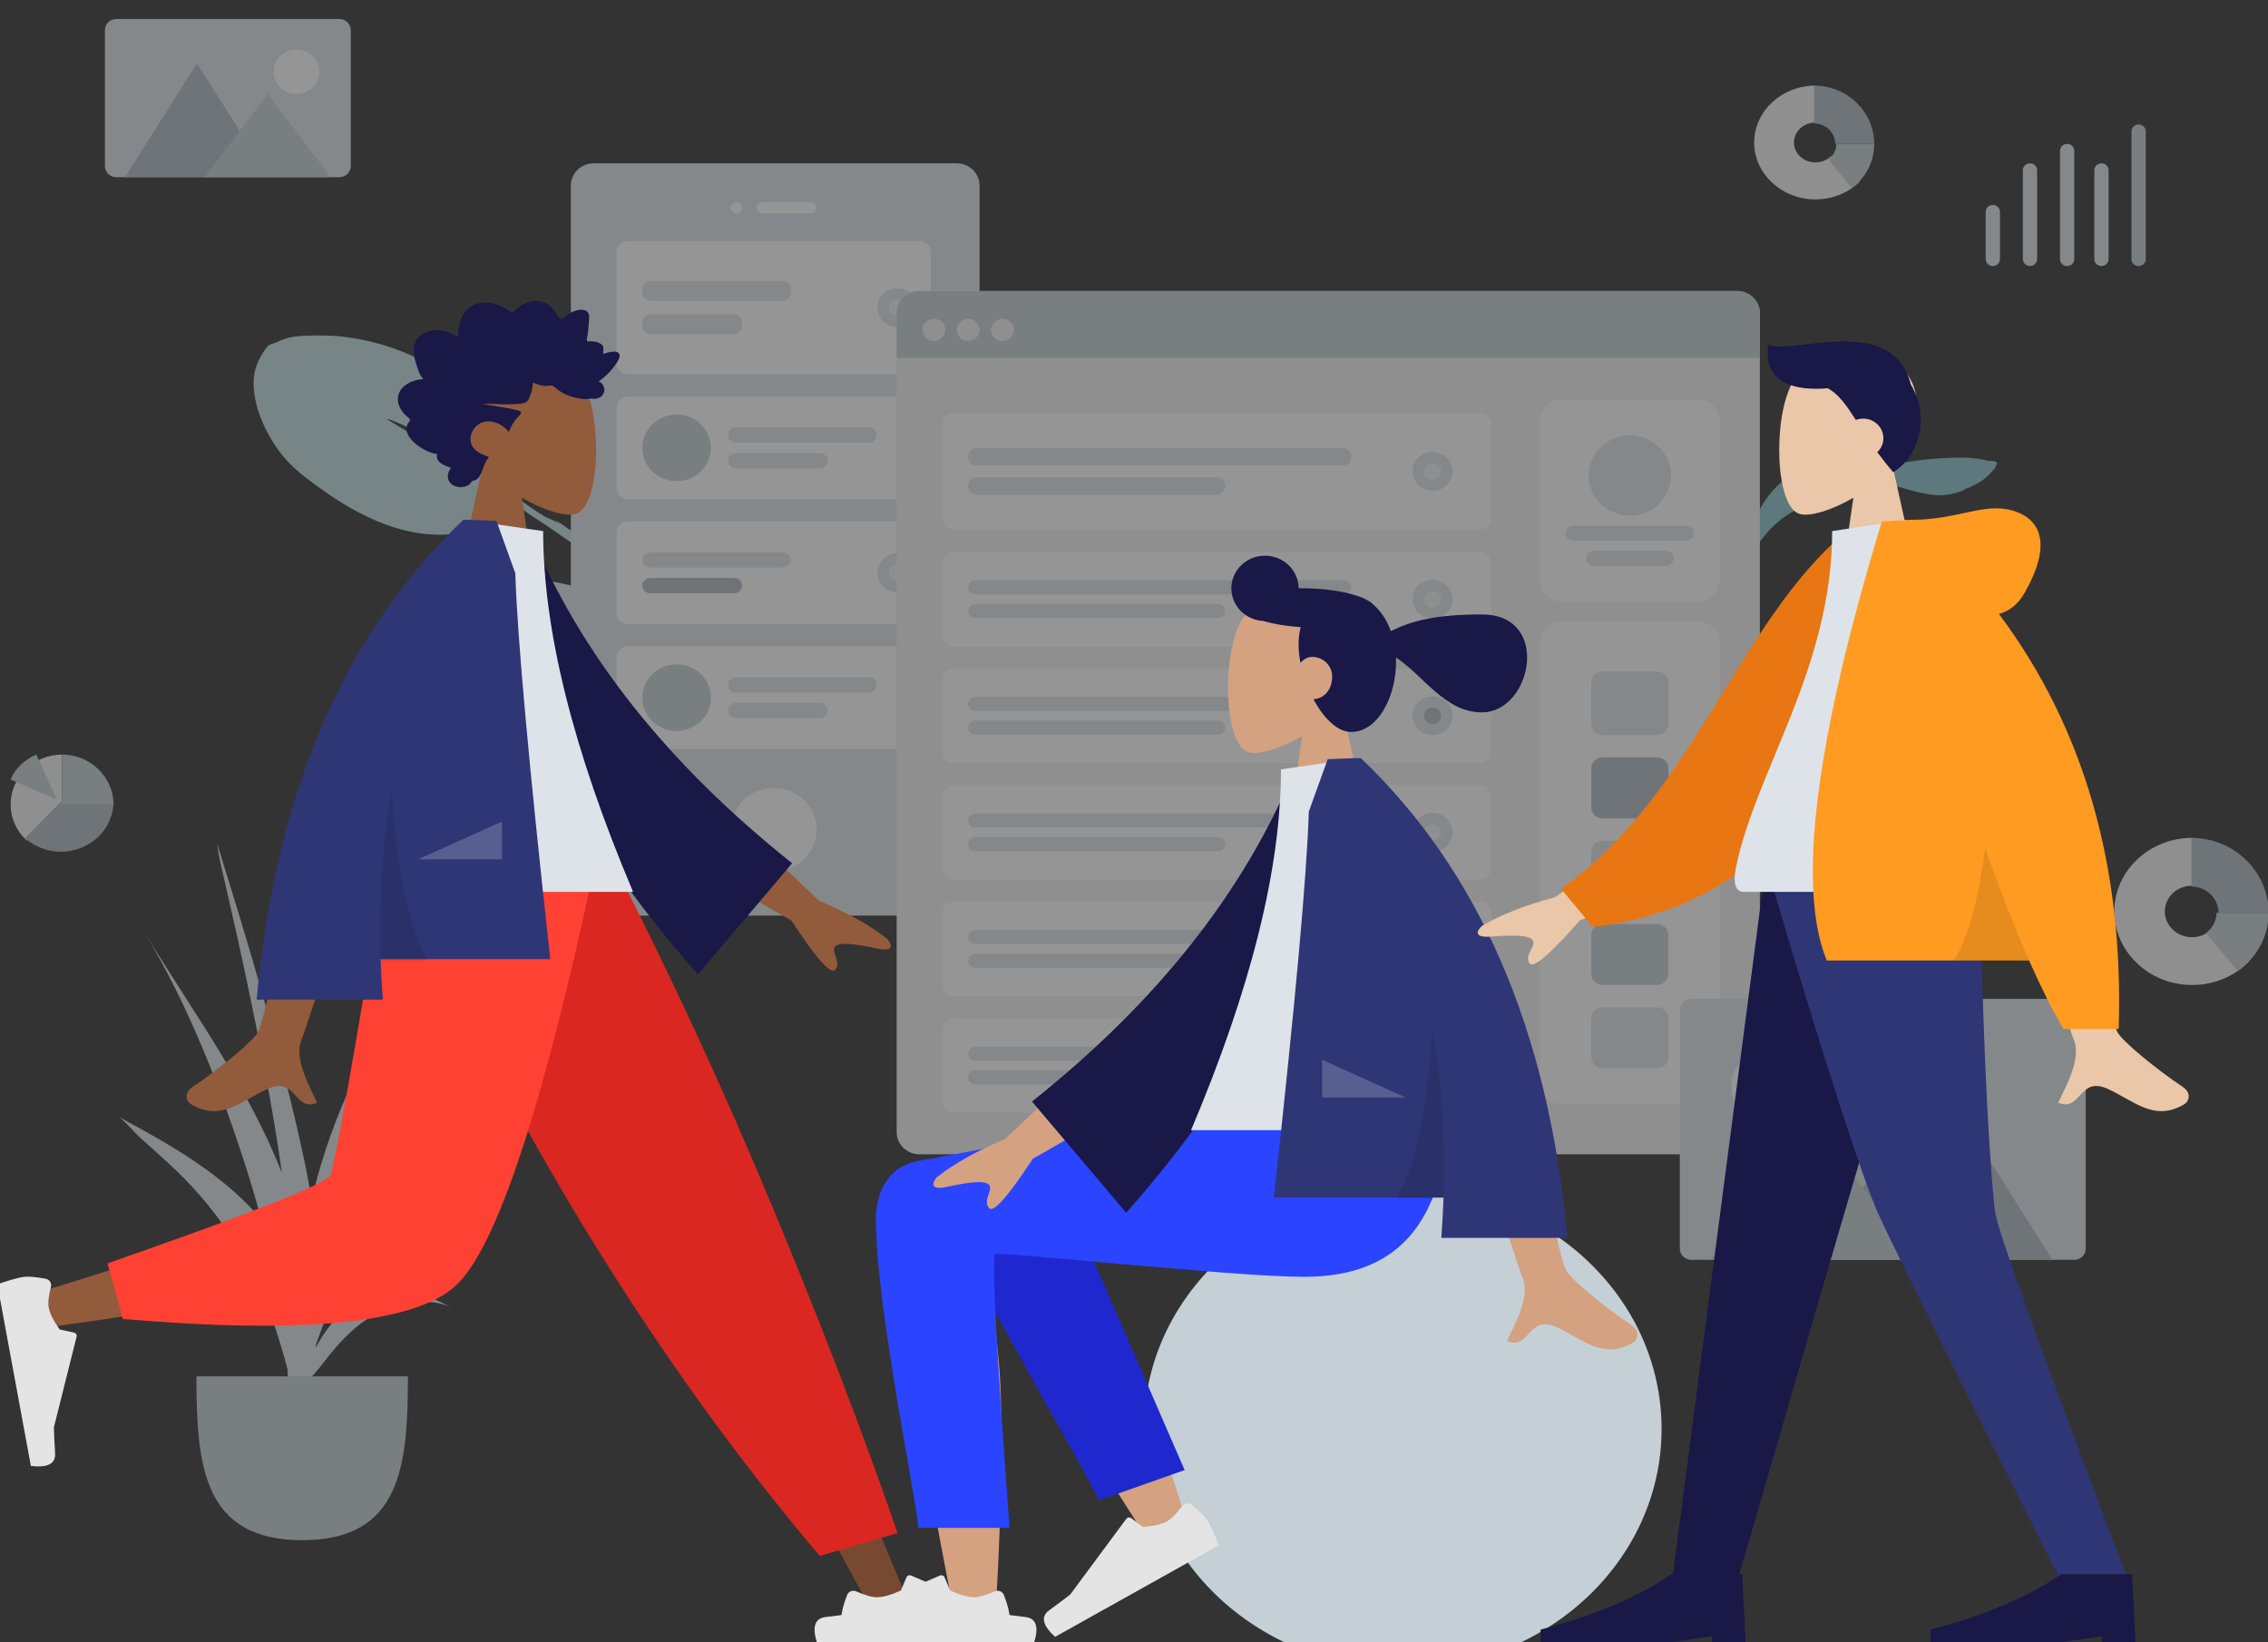 <svg width="232" height="168" viewBox="0 0 232 168" fill="none" xmlns="http://www.w3.org/2000/svg">
<rect x="0" y="0" width="232" height="168" fill="#333333" stroke="none"/>
<g clip-path="url(#clip0_4415_5756)">
<g opacity="0.48">
<path fill-rule="evenodd" clip-rule="evenodd" d="M203.291 47.151C203.15 47.051 202.815 47.016 202.659 46.986C202.011 46.862 201.343 46.808 200.683 46.808C198.646 46.811 196.575 47.005 194.572 47.341C193.3 47.554 191.762 48.272 190.497 47.882C188.293 47.203 186.065 47.236 183.974 48.206C182.062 49.093 180.61 50.777 179.763 52.597C179.635 52.871 179.117 53.883 178.97 54.564C178.907 54.704 178.847 54.844 178.793 54.986C178.639 55.391 178.5 55.802 178.372 56.214C178.317 56.39 178.179 56.779 178.343 56.854C178.081 57.323 177.848 57.807 177.655 58.307C177.092 59.76 176.477 61.354 176.279 62.894C176.206 63.464 176.203 64.038 176.271 64.609C176.305 64.891 176.291 65.459 176.488 65.674C176.907 66.13 177.121 65.492 177.074 65.188C176.714 62.872 177.41 60.698 178.234 58.521C178.767 57.114 179.643 55.826 180.625 54.66C181.419 53.716 182.271 52.973 183.359 52.347C184.691 51.582 186.114 50.963 187.524 50.342C188.452 49.934 189.38 49.537 190.334 49.185C190.546 49.107 190.879 48.906 191.114 48.905C191.611 48.903 192.316 49.26 192.796 49.392C194.375 49.828 195.975 50.386 197.607 50.609C198.654 50.752 199.634 50.591 200.614 50.252C200.714 50.218 200.881 50.129 201.087 50.002C201.814 49.73 202.501 49.389 203.1 48.896C203.445 48.612 203.758 48.245 204.044 47.909C204.129 47.808 204.167 47.693 204.168 47.584C204.233 47.551 204.276 47.513 204.285 47.468C204.357 47.137 203.707 47.131 203.291 47.151Z" fill="#89C5CC"/>
<path fill-rule="evenodd" clip-rule="evenodd" d="M200.538 56.347C199.631 56.156 198.63 56.171 197.707 56.187C192.754 56.252 187.89 58.508 184.725 62.114C182.03 65.184 181.289 69 180.757 72.858C180.704 73.241 180.681 73.622 180.652 74.006C180.645 74.088 180.636 74.162 180.626 74.231C180.416 74.411 180.306 74.621 180.43 74.852C179.969 75.823 179.579 76.819 179.244 77.846C178.259 80.87 177.257 83.951 177.874 87.13C178.018 85.38 178.322 83.591 178.684 81.87C178.705 81.772 178.728 81.674 178.751 81.576C178.754 81.566 178.756 81.555 178.758 81.545C178.887 81.018 179.054 80.507 179.257 80.004C179.259 79.998 179.261 79.993 179.263 79.987C179.29 79.921 179.319 79.855 179.347 79.789C179.405 79.653 179.465 79.517 179.528 79.381C179.549 79.335 179.57 79.289 179.59 79.242C179.885 78.545 180.01 77.759 180.275 77.037C180.338 76.873 180.405 76.71 180.474 76.547C180.478 76.538 180.482 76.528 180.486 76.519C180.674 76.081 180.881 75.649 181.1 75.222C181.219 75.135 181.283 74.922 181.386 74.728C181.407 74.689 181.573 74.434 181.622 74.287C181.752 74.047 181.88 73.807 182.01 73.567C182.006 73.568 182.002 73.57 181.998 73.571C182.128 73.341 182.259 73.111 182.388 72.883C182.417 72.833 182.445 72.783 182.474 72.732C182.521 72.652 182.567 72.572 182.613 72.492C183.047 71.745 183.507 71.013 183.985 70.29C184.155 70.032 184.563 69.662 184.641 69.372C184.644 69.361 184.644 69.351 184.646 69.341C185.683 67.94 186.876 66.647 188.307 65.623C188.134 65.803 187.767 66.414 187.669 66.535C187.372 66.905 187.049 67.25 186.725 67.599C186.144 68.224 185.577 68.868 185.074 69.55C184.152 70.797 183.358 72.109 182.607 73.447C182.599 73.455 182.592 73.463 182.585 73.471C182.207 73.918 181.97 74.595 181.698 75.108C182.773 74.628 183.963 74.316 185.067 73.89C186.167 73.466 187.238 72.993 188.272 72.438C189.646 71.701 191.071 70.868 192.37 69.926C193.857 69.037 195.108 67.815 196.211 66.532C197.517 65.014 198.713 63.483 199.453 61.64C199.817 60.735 200.103 59.79 200.273 58.835C200.28 58.793 200.289 58.748 200.3 58.701C200.473 58.371 200.628 58.034 200.758 57.689C200.965 57.142 201.453 56.539 200.538 56.347Z" fill="#69A1AC"/>
<path fill-rule="evenodd" clip-rule="evenodd" d="M208.762 86.773C208.234 85.61 207.115 84.71 206.017 84.044C201.727 81.441 196.698 80.543 191.728 80.739C189.006 80.846 186.261 81.421 183.674 82.183C182.181 82.624 180.731 83.201 179.432 84.032C178.555 84.594 177.774 85.259 177.058 86C176.185 86.902 175.341 87.852 174.592 88.853C174.297 89.248 172.643 91.286 173.323 91.751C173.285 91.802 173.251 91.853 173.225 91.902C170.199 93.302 167.499 95.457 164.959 97.511C162.748 99.3 160.609 101.157 158.67 103.218C156.117 105.932 153.734 108.812 151.552 111.812C151.083 112.456 150.626 113.109 150.172 113.764C149.786 114.323 149.399 114.882 149.012 115.441C148.579 116.067 147.99 116.734 147.685 117.433C147.42 118.042 147.966 118.257 148.342 117.719C148.797 117.069 149.221 116.4 149.68 115.752C150.288 114.892 150.898 114.033 151.511 113.176C155.77 107.226 160.821 101.881 166.693 97.382C169.069 95.561 171.491 93.943 174.164 92.546C176.514 91.319 179.052 90.29 181.538 89.406C183.955 88.548 186.4 87.76 188.954 87.34C191.027 87 193.138 86.888 195.245 86.871C197.921 86.849 200.575 86.854 203.233 87.204C204.615 87.385 205.986 87.629 207.363 87.835C207.611 87.873 207.872 87.921 208.121 87.94C208.95 88.006 209.049 87.406 208.762 86.773Z" fill="#C1DEE2"/>
<path fill-rule="evenodd" clip-rule="evenodd" d="M44.712 63.191C44.312 63.495 43.92 63.806 43.538 64.13C43.246 64.377 42.73 64.672 42.625 65.046C42.516 65.435 42.86 65.799 43.131 66.034C44.567 67.276 46.183 68.116 48.173 68.255C51.236 68.471 53.901 67.735 56.559 66.287C58.426 65.27 59.662 63.766 59.932 61.735C62.156 62.604 64.306 63.802 66.133 65.272C67.035 65.998 67.811 66.801 68.53 67.692C68.99 68.263 69.435 68.843 69.847 69.445C70.027 69.707 70.21 70.171 70.506 70.321C70.854 70.498 71.274 70.221 71.257 69.857C71.243 69.554 70.895 69.203 70.733 68.956C70.463 68.544 70.189 68.136 69.9 67.736C69.433 67.089 68.95 66.451 68.424 65.845C67.241 64.484 65.736 63.36 64.176 62.401C61.183 60.562 57.898 59.403 54.256 59.305C52.016 59.245 50.133 59.965 48.218 61.039C47.025 61.709 45.794 62.366 44.712 63.191Z" fill="#DDE3E9"/>
<path fill-rule="evenodd" clip-rule="evenodd" d="M68.783 63.279C66.455 60.946 64.119 58.643 61.518 56.589C59.986 55.378 58.37 54.278 56.788 53.13C56.971 53.285 57.15 53.446 57.325 53.609C56.831 53.283 56.184 53.099 55.661 52.797C55.077 52.46 54.519 52.075 53.971 51.687C52.903 50.929 51.85 50.157 50.751 49.438C49.527 48.638 48.259 47.899 47.014 47.129C45.958 46.475 44.888 45.76 43.758 45.226C43.142 44.934 42.525 44.589 41.906 44.285C41.699 44.184 39.599 42.893 39.604 42.889C39.72 42.804 40.777 43.288 40.94 43.352C41.418 43.542 41.874 43.769 42.334 43.996C42.082 43.512 41.882 43.004 41.774 42.469C41.74 42.304 41.471 41.102 41.609 41.001C41.678 40.951 42.348 43.101 42.382 43.308C42.41 43.476 42.406 43.718 42.462 43.877C42.553 44.133 42.549 44.056 42.75 44.201C43.118 44.466 43.607 44.632 44.005 44.853C44.22 44.97 44.886 45.433 45.286 45.565C46.499 46.138 47.728 47.02 48.881 47.752C48.578 47.199 48.348 46.621 48.18 46.014C48.14 45.871 47.71 44.58 47.814 44.503C47.932 44.417 48.752 46.388 48.801 46.575C48.891 46.922 48.91 47.307 49.023 47.645C49.147 48.015 49.534 48.146 49.883 48.362C51.167 49.156 52.407 49.999 53.627 50.882C54.957 48.579 53.423 45.799 52.13 43.867C51.198 42.475 49.944 41.281 48.619 40.239C46.851 38.848 44.829 37.737 42.809 36.721C40.455 35.536 37.91 34.803 35.266 34.464C33.882 34.286 32.467 34.291 31.07 34.348C30.387 34.376 29.732 34.464 29.078 34.681C28.783 34.778 28.498 34.901 28.22 35.039C28.009 35.144 27.499 35.255 27.378 35.411C26.379 36.676 25.868 37.936 25.946 39.525C26.02 41.03 26.508 42.535 27.171 43.877C27.909 45.371 28.858 46.727 30.099 47.865C31.046 48.734 32.105 49.49 33.157 50.236C36.898 52.889 41.64 55.196 46.486 54.603C48.054 54.411 49.545 53.878 50.94 53.152C51.268 52.981 51.594 52.809 51.905 52.607C52.114 52.471 52.672 51.858 52.883 51.836C53.171 51.805 53.792 52.375 54.062 52.549C56.117 53.869 58.118 55.261 60.078 56.709C62.162 58.249 64.144 59.894 66.068 61.617C66.886 62.349 67.7 63.084 68.494 63.841C68.679 64.017 69.131 64.666 69.467 64.695C69.679 64.714 69.822 64.538 69.792 64.347C69.739 64.015 69.021 63.518 68.783 63.279Z" fill="#C1DEE2"/>
<path fill-rule="evenodd" clip-rule="evenodd" d="M47.908 71.228C47.521 71.228 47.134 71.235 46.748 71.255C46.453 71.27 46.002 71.21 45.752 71.389C45.493 71.574 45.511 71.954 45.552 72.222C45.766 73.639 46.288 74.896 47.381 75.9C49.065 77.447 50.994 78.232 53.277 78.582C54.881 78.828 56.362 78.487 57.543 77.379C58.405 78.934 59.06 80.655 59.388 82.391C59.55 83.249 59.599 84.095 59.571 84.968C59.553 85.527 59.521 86.084 59.459 86.641C59.432 86.882 59.306 87.248 59.403 87.477C59.517 87.745 59.903 87.771 60.076 87.542C60.22 87.352 60.194 86.978 60.223 86.753C60.272 86.378 60.318 86.004 60.35 85.628C60.403 85.019 60.442 84.409 60.439 83.798C60.433 82.426 60.118 81.048 59.689 79.745C58.864 77.245 57.526 75.024 55.446 73.281C54.166 72.209 52.702 71.775 51.041 71.542C50.007 71.397 48.956 71.228 47.908 71.228Z" fill="#89C5CC"/>
<path fill-rule="evenodd" clip-rule="evenodd" d="M53.882 81.166C49.701 81.166 46.885 84.438 45.554 87.84C45.052 89.122 44.934 90.529 44.741 91.876C44.679 92.308 44.702 92.966 44.521 93.351C44.456 93.49 44.306 93.54 44.377 93.73C44.421 93.846 44.506 93.916 44.634 93.939C44.897 93.986 45.269 93.708 45.495 93.598C47.365 92.687 48.593 91.279 49.596 89.556C50.217 88.488 50.847 87.379 51.217 86.206C51.442 85.49 51.573 84.736 51.65 83.993C51.681 83.7 51.71 83.4 51.708 83.106C51.706 82.814 51.567 82.659 51.466 82.405C52.861 81.892 54.436 81.752 55.849 82.284C57.156 82.775 58.241 83.725 58.849 84.919C59.007 85.229 59.129 85.556 59.218 85.89C59.276 86.109 59.279 86.392 59.386 86.59C59.647 87.069 60.196 86.749 60.144 86.303C59.996 85.058 59.264 83.809 58.327 82.944C57.146 81.853 55.544 81.166 53.882 81.166Z" fill="#89C5CC"/>
<path d="M97.864 16.707H60.732C59.44 16.707 58.393 17.724 58.393 18.979V91.389C58.393 92.644 59.44 93.661 60.732 93.661H97.864C99.156 93.661 100.203 92.644 100.203 91.389V18.979C100.203 17.724 99.156 16.707 97.864 16.707Z" fill="#DDE3E9"/>
<path d="M79.152 89.117C81.574 89.117 83.537 87.21 83.537 84.858C83.537 82.505 81.574 80.598 79.152 80.598C76.73 80.598 74.766 82.505 74.766 84.858C74.766 87.21 76.73 89.117 79.152 89.117Z" fill="white"/>
<path d="M75.351 21.819C75.674 21.819 75.936 21.564 75.936 21.25C75.936 20.937 75.674 20.683 75.351 20.683C75.028 20.683 74.766 20.937 74.766 21.25C74.766 21.564 75.028 21.819 75.351 21.819Z" fill="white"/>
<path d="M82.953 20.683H77.982C77.659 20.683 77.397 20.937 77.397 21.25C77.397 21.564 77.659 21.819 77.982 21.819H82.953C83.276 21.819 83.537 21.564 83.537 21.25C83.537 20.937 83.276 20.683 82.953 20.683Z" fill="white"/>
<path d="M94.063 24.658H64.24C63.594 24.658 63.071 25.166 63.071 25.794V37.152C63.071 37.779 63.594 38.288 64.24 38.288H94.063C94.709 38.288 95.233 37.779 95.233 37.152V25.794C95.233 25.166 94.709 24.658 94.063 24.658Z" fill="white"/>
<path d="M80.029 28.747H66.579C66.095 28.747 65.702 29.128 65.702 29.599V29.939C65.702 30.41 66.095 30.791 66.579 30.791H80.029C80.513 30.791 80.906 30.41 80.906 29.939V29.599C80.906 29.128 80.513 28.747 80.029 28.747Z" fill="#DDE3E9"/>
<path d="M75.03 32.154H66.579C66.095 32.154 65.702 32.536 65.702 33.006V33.347C65.702 33.817 66.095 34.199 66.579 34.199H75.03C75.515 34.199 75.907 33.817 75.907 33.347V33.006C75.907 32.536 75.515 32.154 75.03 32.154Z" fill="#DDE3E9"/>
<path d="M91.796 33.46C92.926 33.46 93.842 32.57 93.842 31.473C93.842 30.375 92.926 29.485 91.796 29.485C90.665 29.485 89.749 30.375 89.749 31.473C89.749 32.57 90.665 33.46 91.796 33.46Z" fill="#DDE3E9"/>
<path d="M91.796 32.324C92.28 32.324 92.673 31.943 92.673 31.473C92.673 31.002 92.28 30.621 91.796 30.621C91.311 30.621 90.918 31.002 90.918 31.473C90.918 31.943 91.311 32.324 91.796 32.324Z" fill="#F2F2F2"/>
<path d="M94.063 40.56H64.24C63.594 40.56 63.071 41.068 63.071 41.695V49.93C63.071 50.558 63.594 51.066 64.24 51.066H94.063C94.709 51.066 95.233 50.558 95.233 49.93V41.695C95.233 41.068 94.709 40.56 94.063 40.56Z" fill="white"/>
<path d="M88.866 43.711H75.285C74.837 43.711 74.474 44.064 74.474 44.499C74.474 44.935 74.837 45.287 75.285 45.287H88.866C89.314 45.287 89.677 44.935 89.677 44.499C89.677 44.064 89.314 43.711 88.866 43.711Z" fill="#DDE3E9"/>
<path d="M83.868 46.338H75.285C74.837 46.338 74.474 46.691 74.474 47.126C74.474 47.562 74.837 47.914 75.285 47.914H83.868C84.316 47.914 84.679 47.562 84.679 47.126C84.679 46.691 84.316 46.338 83.868 46.338Z" fill="#DDE3E9"/>
<path d="M69.211 49.22C71.148 49.22 72.719 47.695 72.719 45.813C72.719 43.931 71.148 42.405 69.211 42.405C67.273 42.405 65.702 43.931 65.702 45.813C65.702 47.695 67.273 49.22 69.211 49.22Z" fill="#C5CFD6"/>
<path d="M94.063 53.338H64.24C63.594 53.338 63.071 53.846 63.071 54.474V62.709C63.071 63.336 63.594 63.844 64.24 63.844H94.063C94.709 63.844 95.233 63.336 95.233 62.709V54.474C95.233 53.846 94.709 53.338 94.063 53.338Z" fill="white"/>
<path d="M80.095 56.49H66.513C66.065 56.49 65.702 56.843 65.702 57.278C65.702 57.713 66.065 58.066 66.513 58.066H80.095C80.543 58.066 80.906 57.713 80.906 57.278C80.906 56.843 80.543 56.49 80.095 56.49Z" fill="#DDE3E9"/>
<path d="M75.096 59.117H66.513C66.065 59.117 65.702 59.469 65.702 59.905C65.702 60.34 66.065 60.693 66.513 60.693H75.096C75.544 60.693 75.907 60.34 75.907 59.905C75.907 59.469 75.544 59.117 75.096 59.117Z" fill="#AFB9C5"/>
<path d="M91.796 60.579C92.926 60.579 93.842 59.689 93.842 58.591C93.842 57.493 92.926 56.603 91.796 56.603C90.665 56.603 89.749 57.493 89.749 58.591C89.749 59.689 90.665 60.579 91.796 60.579Z" fill="#DDE3E9"/>
<path d="M91.796 59.443C92.28 59.443 92.673 59.062 92.673 58.591C92.673 58.121 92.28 57.739 91.796 57.739C91.311 57.739 90.918 58.121 90.918 58.591C90.918 59.062 91.311 59.443 91.796 59.443Z" fill="#F2F2F2"/>
<path d="M94.063 66.116H64.24C63.594 66.116 63.071 66.624 63.071 67.252V75.486C63.071 76.114 63.594 76.622 64.24 76.622H94.063C94.709 76.622 95.233 76.114 95.233 75.486V67.252C95.233 66.624 94.709 66.116 94.063 66.116Z" fill="white"/>
<path d="M88.866 69.268H75.285C74.837 69.268 74.474 69.62 74.474 70.056C74.474 70.491 74.837 70.844 75.285 70.844H88.866C89.314 70.844 89.677 70.491 89.677 70.056C89.677 69.62 89.314 69.268 88.866 69.268Z" fill="#DDE3E9"/>
<path d="M83.868 71.894H75.285C74.837 71.894 74.474 72.247 74.474 72.683C74.474 73.118 74.837 73.471 75.285 73.471H83.868C84.316 73.471 84.679 73.118 84.679 72.683C84.679 72.247 84.316 71.894 83.868 71.894Z" fill="#DDE3E9"/>
<path d="M69.211 74.776C71.148 74.776 72.719 73.251 72.719 71.369C72.719 69.487 71.148 67.961 69.211 67.961C67.273 67.961 65.702 69.487 65.702 71.369C65.702 73.251 67.273 74.776 69.211 74.776Z" fill="#C5CFD6"/>
<path d="M177.684 29.77H94.063C92.771 29.77 91.724 30.787 91.724 32.041V115.81C91.724 117.064 92.771 118.081 94.063 118.081H177.684C178.976 118.081 180.023 117.064 180.023 115.81V32.041C180.023 30.787 178.976 29.77 177.684 29.77Z" fill="#F2F2F2"/>
<path d="M173.591 40.844H159.849C158.557 40.844 157.51 41.861 157.51 43.116V59.302C157.51 60.556 158.557 61.573 159.849 61.573H173.591C174.883 61.573 175.93 60.556 175.93 59.302V43.116C175.93 41.861 174.883 40.844 173.591 40.844Z" fill="white"/>
<path d="M166.72 52.748C169.045 52.748 170.93 50.91 170.93 48.642C170.93 46.374 169.045 44.535 166.72 44.535C164.394 44.535 162.509 46.374 162.509 48.642C162.509 50.91 164.394 52.748 166.72 52.748Z" fill="#DDE3E9"/>
<path d="M172.505 53.775H160.934C160.496 53.775 160.141 54.12 160.141 54.545C160.141 54.97 160.496 55.315 160.934 55.315H172.505C172.943 55.315 173.298 54.97 173.298 54.545C173.298 54.12 172.943 53.775 172.505 53.775Z" fill="#DDE3E9"/>
<path d="M170.4 56.341H163.039C162.601 56.341 162.246 56.686 162.246 57.111C162.246 57.536 162.601 57.881 163.039 57.881H170.4C170.838 57.881 171.193 57.536 171.193 57.111C171.193 56.686 170.838 56.341 170.4 56.341Z" fill="#DDE3E9"/>
<path fill-rule="evenodd" clip-rule="evenodd" d="M94.063 29.77H177.684C178.976 29.77 180.023 30.787 180.023 32.041V36.585H91.724V32.041C91.724 30.787 92.771 29.77 94.063 29.77Z" fill="#C5CFD6"/>
<path d="M95.525 34.881C96.171 34.881 96.695 34.373 96.695 33.745C96.695 33.118 96.171 32.609 95.525 32.609C94.879 32.609 94.356 33.118 94.356 33.745C94.356 34.373 94.879 34.881 95.525 34.881Z" fill="#F2F2F2"/>
<path d="M99.034 34.881C99.68 34.881 100.203 34.373 100.203 33.745C100.203 33.118 99.68 32.609 99.034 32.609C98.388 32.609 97.864 33.118 97.864 33.745C97.864 34.373 98.388 34.881 99.034 34.881Z" fill="#F2F2F2"/>
<path d="M102.542 34.881C103.188 34.881 103.712 34.373 103.712 33.745C103.712 33.118 103.188 32.609 102.542 32.609C101.896 32.609 101.373 33.118 101.373 33.745C101.373 34.373 101.896 34.881 102.542 34.881Z" fill="#F2F2F2"/>
<path d="M173.591 63.561H159.849C158.557 63.561 157.51 64.578 157.51 65.833V110.699C157.51 111.953 158.557 112.97 159.849 112.97H173.591C174.883 112.97 175.93 111.953 175.93 110.699V65.833C175.93 64.578 174.883 63.561 173.591 63.561Z" fill="white"/>
<path d="M169.497 68.672H163.942C163.296 68.672 162.773 69.181 162.773 69.808V74.068C162.773 74.695 163.296 75.204 163.942 75.204H169.497C170.143 75.204 170.667 74.695 170.667 74.068V69.808C170.667 69.181 170.143 68.672 169.497 68.672Z" fill="#DDE3E9"/>
<path d="M169.497 77.475H163.942C163.296 77.475 162.773 77.984 162.773 78.611V82.586C162.773 83.214 163.296 83.722 163.942 83.722H169.497C170.143 83.722 170.667 83.214 170.667 82.586V78.611C170.667 77.984 170.143 77.475 169.497 77.475Z" fill="#AFB9C5"/>
<path d="M169.497 85.994H163.942C163.296 85.994 162.773 86.503 162.773 87.13V91.105C162.773 91.733 163.296 92.241 163.942 92.241H169.497C170.143 92.241 170.667 91.733 170.667 91.105V87.13C170.667 86.503 170.143 85.994 169.497 85.994Z" fill="#DDE3E9"/>
<path d="M169.497 103.032H163.942C163.296 103.032 162.773 103.54 162.773 104.168V108.143C162.773 108.77 163.296 109.279 163.942 109.279H169.497C170.143 109.279 170.667 108.77 170.667 108.143V104.168C170.667 103.54 170.143 103.032 169.497 103.032Z" fill="#DDE3E9"/>
<path d="M169.497 94.513H163.942C163.296 94.513 162.773 95.021 162.773 95.648V99.624C162.773 100.251 163.296 100.76 163.942 100.76H169.497C170.143 100.76 170.667 100.251 170.667 99.624V95.648C170.667 95.021 170.143 94.513 169.497 94.513Z" fill="#C5CFD6"/>
<path d="M151.37 42.264H97.572C96.926 42.264 96.402 42.772 96.402 43.4V53.054C96.402 53.681 96.926 54.19 97.572 54.19H151.37C152.016 54.19 152.539 53.681 152.539 53.054V43.4C152.539 42.772 152.016 42.264 151.37 42.264Z" fill="white"/>
<path d="M137.336 45.842H99.911C99.426 45.842 99.034 46.223 99.034 46.694V46.779C99.034 47.249 99.426 47.631 99.911 47.631H137.336C137.82 47.631 138.213 47.249 138.213 46.779V46.694C138.213 46.223 137.82 45.842 137.336 45.842Z" fill="#DDE3E9"/>
<path d="M124.455 48.823H99.911C99.426 48.823 99.034 49.205 99.034 49.675V49.76C99.034 50.231 99.426 50.612 99.911 50.612H124.455C124.939 50.612 125.332 50.231 125.332 49.76V49.675C125.332 49.205 124.939 48.823 124.455 48.823Z" fill="#DDE3E9"/>
<path d="M146.54 50.215C147.67 50.215 148.587 49.325 148.587 48.227C148.587 47.129 147.67 46.239 146.54 46.239C145.41 46.239 144.493 47.129 144.493 48.227C144.493 49.325 145.41 50.215 146.54 50.215Z" fill="#DDE3E9"/>
<path d="M146.54 49.079C147.024 49.079 147.417 48.697 147.417 48.227C147.417 47.756 147.024 47.375 146.54 47.375C146.056 47.375 145.663 47.756 145.663 48.227C145.663 48.697 146.056 49.079 146.54 49.079Z" fill="#F2F2F2"/>
<path d="M151.37 56.461H97.572C96.926 56.461 96.402 56.97 96.402 57.597V64.98C96.402 65.608 96.926 66.116 97.572 66.116H151.37C152.016 66.116 152.539 65.608 152.539 64.98V57.597C152.539 56.97 152.016 56.461 151.37 56.461Z" fill="white"/>
<path d="M137.467 59.358H99.779C99.367 59.358 99.034 59.682 99.034 60.082C99.034 60.482 99.367 60.806 99.779 60.806H137.467C137.879 60.806 138.213 60.482 138.213 60.082C138.213 59.682 137.879 59.358 137.467 59.358Z" fill="#DDE3E9"/>
<path d="M124.586 61.772H99.779C99.367 61.772 99.034 62.096 99.034 62.496C99.034 62.895 99.367 63.22 99.779 63.22H124.586C124.998 63.22 125.332 62.895 125.332 62.496C125.332 62.096 124.998 61.772 124.586 61.772Z" fill="#DDE3E9"/>
<path d="M146.54 63.277C147.67 63.277 148.587 62.387 148.587 61.289C148.587 60.191 147.67 59.301 146.54 59.301C145.41 59.301 144.493 60.191 144.493 61.289C144.493 62.387 145.41 63.277 146.54 63.277Z" fill="#DDE3E9"/>
<path d="M146.54 62.141C147.024 62.141 147.417 61.759 147.417 61.289C147.417 60.818 147.024 60.437 146.54 60.437C146.056 60.437 145.663 60.818 145.663 61.289C145.663 61.759 146.056 62.141 146.54 62.141Z" fill="#F2F2F2"/>
<path d="M151.37 68.388H97.572C96.926 68.388 96.402 68.897 96.402 69.524V76.907C96.402 77.534 96.926 78.043 97.572 78.043H151.37C152.016 78.043 152.539 77.534 152.539 76.907V69.524C152.539 68.897 152.016 68.388 151.37 68.388Z" fill="white"/>
<path d="M137.467 71.285H99.779C99.367 71.285 99.034 71.609 99.034 72.009C99.034 72.409 99.367 72.733 99.779 72.733H137.467C137.879 72.733 138.213 72.409 138.213 72.009C138.213 71.609 137.879 71.285 137.467 71.285Z" fill="#DDE3E9"/>
<path d="M124.586 73.698H99.779C99.367 73.698 99.034 74.022 99.034 74.422C99.034 74.822 99.367 75.146 99.779 75.146H124.586C124.998 75.146 125.332 74.822 125.332 74.422C125.332 74.022 124.998 73.698 124.586 73.698Z" fill="#DDE3E9"/>
<path d="M146.54 75.204C147.67 75.204 148.587 74.314 148.587 73.216C148.587 72.118 147.67 71.228 146.54 71.228C145.41 71.228 144.493 72.118 144.493 73.216C144.493 74.314 145.41 75.204 146.54 75.204Z" fill="#DDE3E9"/>
<path d="M146.54 74.067C147.024 74.067 147.417 73.686 147.417 73.216C147.417 72.745 147.024 72.364 146.54 72.364C146.056 72.364 145.663 72.745 145.663 73.216C145.663 73.686 146.056 74.067 146.54 74.067Z" fill="#AFB9C5"/>
<path d="M151.37 104.167H97.572C96.926 104.167 96.402 104.676 96.402 105.303V112.686C96.402 113.313 96.926 113.822 97.572 113.822H151.37C152.016 113.822 152.539 113.313 152.539 112.686V105.303C152.539 104.676 152.016 104.167 151.37 104.167Z" fill="white"/>
<path d="M137.467 107.063H99.779C99.367 107.063 99.034 107.388 99.034 107.788C99.034 108.187 99.367 108.512 99.779 108.512H137.467C137.879 108.512 138.213 108.187 138.213 107.788C138.213 107.388 137.879 107.063 137.467 107.063Z" fill="#DDE3E9"/>
<path d="M124.586 109.477H99.779C99.367 109.477 99.034 109.801 99.034 110.201C99.034 110.601 99.367 110.925 99.779 110.925H124.586C124.998 110.925 125.332 110.601 125.332 110.201C125.332 109.801 124.998 109.477 124.586 109.477Z" fill="#DDE3E9"/>
<path d="M146.54 110.982C147.67 110.982 148.587 110.092 148.587 108.995C148.587 107.897 147.67 107.007 146.54 107.007C145.41 107.007 144.493 107.897 144.493 108.995C144.493 110.092 145.41 110.982 146.54 110.982Z" fill="#DDE3E9"/>
<path d="M146.54 109.846C147.024 109.846 147.417 109.465 147.417 108.994C147.417 108.524 147.024 108.143 146.54 108.143C146.056 108.143 145.663 108.524 145.663 108.994C145.663 109.465 146.056 109.846 146.54 109.846Z" fill="#F2F2F2"/>
<path d="M151.37 92.241H97.572C96.926 92.241 96.402 92.75 96.402 93.377V100.76C96.402 101.387 96.926 101.896 97.572 101.896H151.37C152.016 101.896 152.539 101.387 152.539 100.76V93.377C152.539 92.75 152.016 92.241 151.37 92.241Z" fill="white"/>
<path d="M137.467 95.138H99.779C99.367 95.138 99.034 95.462 99.034 95.862C99.034 96.262 99.367 96.586 99.779 96.586H137.467C137.879 96.586 138.213 96.262 138.213 95.862C138.213 95.462 137.879 95.138 137.467 95.138Z" fill="#DDE3E9"/>
<path d="M124.586 97.551H99.779C99.367 97.551 99.034 97.876 99.034 98.275C99.034 98.675 99.367 98.999 99.779 98.999H124.586C124.998 98.999 125.332 98.675 125.332 98.275C125.332 97.876 124.998 97.551 124.586 97.551Z" fill="#DDE3E9"/>
<path d="M146.54 99.056C147.67 99.056 148.587 98.167 148.587 97.069C148.587 95.971 147.67 95.081 146.54 95.081C145.41 95.081 144.493 95.971 144.493 97.069C144.493 98.167 145.41 99.056 146.54 99.056Z" fill="#DDE3E9"/>
<path d="M146.54 97.921C147.024 97.921 147.417 97.539 147.417 97.069C147.417 96.598 147.024 96.217 146.54 96.217C146.056 96.217 145.663 96.598 145.663 97.069C145.663 97.539 146.056 97.921 146.54 97.921Z" fill="#F2F2F2"/>
<path d="M151.37 80.314H97.572C96.926 80.314 96.402 80.823 96.402 81.45V88.833C96.402 89.461 96.926 89.969 97.572 89.969H151.37C152.016 89.969 152.539 89.461 152.539 88.833V81.45C152.539 80.823 152.016 80.314 151.37 80.314Z" fill="white"/>
<path d="M137.467 83.211H99.779C99.367 83.211 99.034 83.535 99.034 83.935C99.034 84.335 99.367 84.659 99.779 84.659H137.467C137.879 84.659 138.213 84.335 138.213 83.935C138.213 83.535 137.879 83.211 137.467 83.211Z" fill="#DDE3E9"/>
<path d="M124.586 85.624H99.779C99.367 85.624 99.034 85.949 99.034 86.349C99.034 86.749 99.367 87.073 99.779 87.073H124.586C124.998 87.073 125.332 86.749 125.332 86.349C125.332 85.949 124.998 85.624 124.586 85.624Z" fill="#DDE3E9"/>
<path d="M146.54 87.13C147.67 87.13 148.587 86.24 148.587 85.142C148.587 84.044 147.67 83.154 146.54 83.154C145.41 83.154 144.493 84.044 144.493 85.142C144.493 86.24 145.41 87.13 146.54 87.13Z" fill="#DDE3E9"/>
<path d="M146.54 85.994C147.024 85.994 147.417 85.612 147.417 85.142C147.417 84.671 147.024 84.29 146.54 84.29C146.056 84.29 145.663 84.671 145.663 85.142C145.663 85.612 146.056 85.994 146.54 85.994Z" fill="#F2F2F2"/>
<path fill-rule="evenodd" clip-rule="evenodd" d="M14.803 95.427C19.699 103.444 25.401 111.207 28.826 119.972C28.688 118.939 28.541 117.907 28.378 116.876C27.509 111.413 26.429 105.989 25.294 100.572C24.716 97.814 24.105 95.066 23.478 92.318C23.141 90.842 22.808 89.366 22.464 87.891C22.38 87.534 22.309 86.91 22.204 86.278C25.532 96.937 28.742 107.605 31.089 118.521C31.397 119.953 31.659 121.383 31.874 122.811C31.948 122.485 32.02 122.159 32.099 121.835C33.049 117.941 34.474 114.079 36.17 110.439C36.981 108.698 37.913 106.995 39.009 105.409C39.693 104.42 41.306 103.244 41.93 102.231C38.518 108.34 37.286 115.983 35.316 122.625C34.835 124.245 34.351 125.864 33.877 127.484C36.848 121.668 41.458 116.89 47.867 114.819C40.109 119.822 35.455 128.585 32.319 137.547C32.309 137.653 32.297 137.759 32.286 137.866C33.209 136.156 34.371 134.61 35.947 133.527C39.318 131.209 43.059 131.884 46.329 133.873C43.762 132.28 39.123 133.731 36.963 135.349C35.417 136.508 34.096 138.063 32.948 139.58C32.673 139.943 32.298 140.367 31.902 140.82C31.346 144.34 30.441 147.836 29.159 151.305C29.371 150.309 29.218 148.717 29.276 147.975C29.283 147.895 29.288 147.814 29.294 147.734C29.099 148.494 28.911 149.244 28.73 149.983C29.09 148.574 29.286 147.102 29.439 145.615C29.478 144.976 29.517 144.338 29.557 143.699C29.544 142.486 29.493 141.269 29.407 140.05C29.1 138.865 28.756 137.747 28.473 136.818C27.451 133.464 25.952 130.25 24.107 127.253C22.424 124.517 20.409 122.04 18.084 119.799C16.83 118.591 15.518 117.441 14.224 116.275C13.756 115.853 12.92 114.817 12.197 114.276C17.463 117.11 22.884 120.177 26.726 124.743C26.276 123.055 25.787 121.39 25.269 119.759C22.644 111.483 19.328 102.906 14.803 95.427Z" fill="#DDE3E9"/>
<path fill-rule="evenodd" clip-rule="evenodd" d="M20.091 140.798C20.091 150.051 20.841 157.552 30.909 157.552C40.977 157.552 41.727 150.051 41.727 140.798" fill="#C5CFD6"/>
<path d="M204.583 21.677C204.583 21.285 204.256 20.967 203.852 20.967C203.449 20.967 203.121 21.285 203.121 21.677V26.504C203.121 26.896 203.449 27.214 203.852 27.214C204.256 27.214 204.583 26.896 204.583 26.504V21.677Z" fill="#DDE3E9"/>
<path d="M208.384 17.417C208.384 17.025 208.057 16.707 207.653 16.707C207.249 16.707 206.922 17.025 206.922 17.417V26.504C206.922 26.896 207.249 27.214 207.653 27.214C208.057 27.214 208.384 26.896 208.384 26.504V17.417Z" fill="#DDE3E9"/>
<path d="M212.185 15.43C212.185 15.038 211.858 14.72 211.454 14.72C211.05 14.72 210.723 15.038 210.723 15.43V26.504C210.723 26.896 211.05 27.214 211.454 27.214C211.858 27.214 212.185 26.896 212.185 26.504V15.43Z" fill="#DDE3E9"/>
<path d="M215.694 17.417C215.694 17.025 215.366 16.707 214.963 16.707C214.559 16.707 214.232 17.025 214.232 17.417V26.504C214.232 26.896 214.559 27.214 214.963 27.214C215.366 27.214 215.694 26.896 215.694 26.504V17.417Z" fill="#DDE3E9"/>
<path d="M219.495 13.442C219.495 13.05 219.167 12.732 218.764 12.732C218.36 12.732 218.033 13.05 218.033 13.442V26.504C218.033 26.896 218.36 27.214 218.764 27.214C219.167 27.214 219.495 26.896 219.495 26.504V13.442Z" fill="#C5CFD6"/>
<path fill-rule="evenodd" clip-rule="evenodd" d="M1.086 82.286C1.086 79.484 3.455 77.191 6.349 77.191V82.286L2.752 85.994C1.729 85.087 1.086 83.757 1.086 82.286Z" fill="#F2F2F2"/>
<path fill-rule="evenodd" clip-rule="evenodd" d="M6.228 82.018H11.612C11.612 83.352 11.044 84.603 10.146 85.511C9.159 86.505 7.753 87.129 6.228 87.129C4.822 87.129 3.535 86.59 2.548 85.738L6.228 82.018Z" fill="#AFB9C5"/>
<path fill-rule="evenodd" clip-rule="evenodd" d="M11.612 82.302C11.612 79.492 9.243 77.191 6.349 77.191V82.302H11.612ZM3.718 77.191L5.823 81.791L1.086 79.747C1.554 78.554 2.606 77.646 3.718 77.191Z" fill="#C5CFD6"/>
<path fill-rule="evenodd" clip-rule="evenodd" d="M226.259 95.036C225.751 95.547 225.032 95.869 224.232 95.869C222.694 95.869 221.448 94.689 221.448 93.235C221.448 91.78 222.694 90.601 224.232 90.601V85.71C219.858 85.71 216.278 89.097 216.278 93.235C216.278 97.373 219.858 100.76 224.232 100.76C226.529 100.76 228.605 99.84 230.02 98.377L226.259 95.036Z" fill="#F2F2F2"/>
<path fill-rule="evenodd" clip-rule="evenodd" d="M224.173 85.71V90.694C225.699 90.694 226.936 91.895 226.936 93.377H232.067C232.067 89.161 228.514 85.71 224.173 85.71Z" fill="#AFB9C5"/>
<path fill-rule="evenodd" clip-rule="evenodd" d="M226.733 93.377C226.733 94.224 226.303 94.976 225.635 95.462L228.921 99.34C230.834 97.952 232.067 95.799 232.067 93.377H226.733Z" fill="#C5CFD6"/>
<path fill-rule="evenodd" clip-rule="evenodd" d="M187.295 15.971C186.896 16.366 186.329 16.615 185.699 16.615C184.489 16.615 183.508 15.703 183.508 14.578C183.508 13.452 184.489 12.54 185.699 12.54V8.756C182.256 8.756 179.438 11.377 179.438 14.578C179.438 17.779 182.256 20.399 185.699 20.399C187.508 20.399 189.142 19.687 190.256 18.556L187.295 15.971Z" fill="#F2F2F2"/>
<path fill-rule="evenodd" clip-rule="evenodd" d="M185.578 8.756V12.632C186.765 12.632 187.727 13.567 187.727 14.72H191.718C191.718 11.44 188.955 8.756 185.578 8.756Z" fill="#AFB9C5"/>
<path fill-rule="evenodd" clip-rule="evenodd" d="M187.839 14.72C187.839 15.365 187.526 15.938 187.04 16.308L189.43 19.263C190.822 18.205 191.718 16.565 191.718 14.72H187.839Z" fill="#C5CFD6"/>
<path fill-rule="evenodd" clip-rule="evenodd" d="M23.309 15.284C23.308 15.287 23.307 15.289 23.305 15.293C23.307 15.29 23.309 15.278 23.309 15.284Z" fill="#C5CFD6"/>
<path fill-rule="evenodd" clip-rule="evenodd" d="M23.306 15.288C23.306 15.289 23.306 15.29 23.306 15.291C23.306 15.288 23.311 15.279 23.306 15.288Z" fill="#C5CFD6"/>
<path fill-rule="evenodd" clip-rule="evenodd" d="M23.326 15.24C23.322 15.251 23.317 15.262 23.312 15.273C23.315 15.267 23.317 15.263 23.319 15.257C23.259 15.404 23.297 15.309 23.326 15.24Z" fill="#C5CFD6"/>
<path fill-rule="evenodd" clip-rule="evenodd" d="M23.313 15.274C23.311 15.279 23.309 15.285 23.306 15.29C23.29 15.323 23.313 15.274 23.313 15.274Z" fill="#C5CFD6"/>
<path fill-rule="evenodd" clip-rule="evenodd" d="M23.307 15.29C23.307 15.288 23.307 15.288 23.308 15.287C23.307 15.288 23.307 15.288 23.307 15.29Z" fill="#C5CFD6"/>
<path fill-rule="evenodd" clip-rule="evenodd" d="M23.304 15.293C23.3 15.3 23.32 15.266 23.304 15.293V15.293Z" fill="#C5CFD6"/>
<path fill-rule="evenodd" clip-rule="evenodd" d="M23.306 15.29L23.309 15.287C23.308 15.288 23.308 15.29 23.306 15.29Z" fill="#C5CFD6"/>
<path d="M34.71 1.941H11.904C11.258 1.941 10.735 2.45 10.735 3.077V16.991C10.735 17.619 11.258 18.127 11.904 18.127H34.71C35.356 18.127 35.879 17.619 35.879 16.991V3.077C35.879 2.45 35.356 1.941 34.71 1.941Z" fill="#DDE3E9"/>
<path fill-rule="evenodd" clip-rule="evenodd" d="M20.149 6.485L12.781 18.127H27.517L20.149 6.485Z" fill="#AFB9C5"/>
<path fill-rule="evenodd" clip-rule="evenodd" d="M27.386 9.589L20.939 18.127H33.833L27.386 9.589Z" fill="#C5CFD6"/>
<path d="M30.324 9.608C31.616 9.608 32.663 8.591 32.663 7.337C32.663 6.082 31.616 5.065 30.324 5.065C29.032 5.065 27.985 6.082 27.985 7.337C27.985 8.591 29.032 9.608 30.324 9.608Z" fill="white"/>
<path fill-rule="evenodd" clip-rule="evenodd" d="M192.593 124.041C192.595 124.044 192.596 124.047 192.598 124.05C192.596 124.047 192.593 124.036 192.593 124.041Z" fill="#C5CFD6"/>
<path fill-rule="evenodd" clip-rule="evenodd" d="M192.596 124.045C192.596 124.046 192.597 124.047 192.597 124.048C192.597 124.045 192.592 124.037 192.596 124.045Z" fill="#C5CFD6"/>
<path fill-rule="evenodd" clip-rule="evenodd" d="M192.576 123.997C192.58 124.008 192.585 124.019 192.59 124.03C192.588 124.025 192.585 124.02 192.583 124.015C192.644 124.161 192.605 124.066 192.576 123.997Z" fill="#C5CFD6"/>
<path fill-rule="evenodd" clip-rule="evenodd" d="M192.589 124.031C192.591 124.036 192.594 124.042 192.596 124.048C192.613 124.08 192.589 124.031 192.589 124.031Z" fill="#C5CFD6"/>
<path fill-rule="evenodd" clip-rule="evenodd" d="M192.596 124.046C192.596 124.045 192.596 124.045 192.595 124.044C192.596 124.045 192.596 124.045 192.596 124.046Z" fill="#C5CFD6"/>
<path fill-rule="evenodd" clip-rule="evenodd" d="M192.599 124.05C192.602 124.057 192.582 124.023 192.599 124.05V124.05Z" fill="#C5CFD6"/>
<path fill-rule="evenodd" clip-rule="evenodd" d="M192.596 124.046L192.594 124.044C192.595 124.045 192.595 124.046 192.596 124.046Z" fill="#C5CFD6"/>
<path d="M173.006 102.18H212.185C212.831 102.18 213.355 102.688 213.355 103.316V127.736C213.355 128.364 212.831 128.872 212.185 128.872H173.006C172.36 128.872 171.836 128.364 171.836 127.736V103.316C171.836 102.688 172.36 102.18 173.006 102.18Z" fill="#DDE3E9"/>
<path fill-rule="evenodd" clip-rule="evenodd" d="M197.938 109.847L209.942 128.872H185.935L197.938 109.847Z" fill="#AFB9C5"/>
<path fill-rule="evenodd" clip-rule="evenodd" d="M185.562 114.943L196.174 128.872H174.95L185.562 114.943Z" fill="#C5CFD6"/>
<path d="M181.046 114.958C178.866 114.958 177.099 113.242 177.099 111.124C177.099 109.007 178.866 107.291 181.046 107.291C183.226 107.291 184.994 109.007 184.994 111.124C184.994 113.242 183.226 114.958 181.046 114.958Z" fill="white"/>
</g>
<path fill-rule="evenodd" clip-rule="evenodd" d="M59.655 39.193C61.647 42.799 61.41 51.947 58.835 52.592C57.809 52.849 55.621 52.219 53.395 50.916L54.792 60.518H46.541L49.381 47.659C47.797 45.853 46.725 43.64 46.904 41.16C47.42 34.014 57.662 35.586 59.655 39.193Z" fill="#915B3C"/>
<path fill-rule="evenodd" clip-rule="evenodd" d="M43.307 38.781C43.04 38.524 42.895 38.158 42.769 37.81C42.638 37.449 42.511 37.084 42.425 36.709C42.252 35.958 42.25 35.094 42.802 34.511C43.244 34.043 43.908 33.833 44.52 33.788C44.929 33.757 45.348 33.813 45.739 33.938C46.127 34.062 46.462 34.309 46.838 34.462C46.853 33.653 46.996 32.806 47.418 32.115C47.825 31.45 48.474 31.077 49.212 30.978C49.971 30.877 50.719 31.049 51.398 31.405C51.568 31.495 51.736 31.588 51.897 31.694C52.032 31.783 52.173 31.89 52.331 31.926C52.507 31.966 52.595 31.867 52.709 31.742C52.844 31.595 52.995 31.466 53.156 31.352C53.865 30.846 54.795 30.638 55.616 30.941C55.994 31.081 56.362 31.318 56.619 31.645C56.848 31.936 57.011 32.399 57.327 32.602C57.461 32.688 57.555 32.574 57.677 32.49C57.861 32.363 58.035 32.223 58.221 32.099C58.481 31.926 58.764 31.796 59.066 31.729C59.508 31.629 60.119 31.652 60.246 32.215C60.293 32.426 60.257 32.652 60.241 32.865C60.22 33.157 60.198 33.45 60.172 33.742C60.152 33.963 60.127 34.177 60.084 34.395C60.061 34.511 59.989 34.727 60.041 34.844C60.105 34.989 60.4 34.906 60.526 34.911C60.776 34.921 61.026 34.964 61.257 35.067C61.435 35.148 61.623 35.265 61.699 35.464C61.745 35.587 61.733 35.712 61.711 35.838C61.684 35.989 61.715 36.069 61.734 36.221C62.069 36.061 63.229 35.705 63.375 36.288C63.424 36.482 63.313 36.701 63.229 36.865C63.081 37.152 62.886 37.414 62.688 37.664C62.274 38.186 61.779 38.636 61.248 39.022C61.871 39.291 62.033 40.084 61.494 40.557C61.255 40.766 60.935 40.813 60.635 40.799C60.525 40.794 60.366 40.753 60.279 40.772C60.233 40.782 60.183 40.82 60.119 40.825C59.694 40.853 59.216 40.754 58.801 40.662C58.062 40.499 57.363 40.159 56.792 39.642C56.645 39.509 56.524 39.432 56.327 39.434C56.154 39.436 55.985 39.482 55.812 39.486C55.355 39.498 54.943 39.281 54.519 39.136C54.493 39.693 54.33 40.306 54.095 40.806C53.904 41.215 53.505 41.274 53.113 41.31C51.858 41.425 50.6 41.297 49.344 41.298C50.559 41.565 51.816 41.675 53.021 41.989C53.566 42.131 53.15 42.488 52.917 42.735C52.533 43.142 52.248 43.646 52.05 44.178C51.456 43.425 50.404 42.929 49.473 43.16C48.444 43.415 47.719 44.767 48.377 45.739C48.759 46.303 49.449 46.52 50.023 46.763C49.575 47.215 49.467 47.883 49.197 48.446C49.065 48.723 48.878 49.037 48.581 49.133C48.471 49.169 48.342 49.172 48.255 49.259C48.147 49.367 48.122 49.488 47.984 49.58C47.437 49.95 46.581 49.922 46.096 49.439C45.657 49.002 45.771 48.312 46.137 47.869C45.554 47.633 44.49 47.329 44.722 46.446C43.457 46.364 40.386 44.372 42.084 42.916C41.152 42.405 40.297 41.155 40.895 40.053C41.356 39.205 42.427 38.826 43.307 38.781Z" fill="#191847"/>
<path fill-rule="evenodd" clip-rule="evenodd" d="M44.478 88.231L70.025 129.712L89.178 164.78H93.303L61.212 88.231L44.478 88.231Z" fill="#784931"/>
<path fill-rule="evenodd" clip-rule="evenodd" d="M86.656 163.161C86.271 164.158 86.079 164.904 86.079 165.399C86.079 166.001 86.182 166.88 86.388 168.035C87.108 168.035 93.572 168.035 105.78 168.035C106.284 166.417 105.993 165.544 104.907 165.415C103.822 165.286 102.92 165.169 102.202 165.065L93.189 161.163C93.015 161.088 92.812 161.163 92.735 161.332C92.733 161.335 92.732 161.338 92.731 161.341L92.151 162.705C91.146 163.161 90.33 163.389 89.701 163.389C89.191 163.389 88.486 163.188 87.586 162.788L87.586 162.788C87.241 162.634 86.833 162.781 86.674 163.117C86.668 163.131 86.661 163.146 86.656 163.161Z" fill="#E4E4E4"/>
<path fill-rule="evenodd" clip-rule="evenodd" d="M83.859 159.164L91.814 156.827C88.329 146.707 84.057 135.57 78.998 123.417C73.939 111.263 68.507 99.535 62.7 88.231H40.23C46.686 102.53 53.53 115.521 60.763 127.207C67.995 138.892 75.694 149.545 83.859 159.164Z" fill="#DB2721"/>
<path fill-rule="evenodd" clip-rule="evenodd" d="M42.799 88.231C40.388 102.808 35.738 121.431 35.299 122.006C35.006 122.389 24.473 125.817 3.699 132.289L4.59 135.823C29.363 132.351 42.416 129.658 43.75 127.743C45.75 124.87 55.737 102.176 59.606 88.231H42.799Z" fill="#915B3C"/>
<path fill-rule="evenodd" clip-rule="evenodd" d="M11.001 129.235L12.571 134.926C31.099 136.504 42.452 135.363 46.629 131.504C50.807 127.645 55.567 113.221 60.911 88.231H39.485C36.099 108.695 34.206 119.356 33.806 120.215C33.406 121.074 25.805 124.081 11.001 129.235Z" fill="#FF4133"/>
<path fill-rule="evenodd" clip-rule="evenodd" d="M4.673 130.81C3.603 130.61 2.819 130.552 2.322 130.636C1.717 130.738 0.852 130.985 -0.272 131.379C-0.144 132.068 0.999 138.26 3.158 149.955C4.872 150.164 5.699 149.738 5.636 148.676C5.574 147.614 5.531 146.73 5.509 146.025L7.836 136.73C7.881 136.551 7.769 136.369 7.586 136.324C7.582 136.323 7.579 136.322 7.576 136.322L6.102 135.998C5.467 135.112 5.094 134.368 4.983 133.766C4.892 133.277 4.969 132.568 5.212 131.638L5.212 131.638C5.306 131.281 5.086 130.915 4.721 130.82C4.705 130.816 4.689 130.813 4.673 130.81Z" fill="#E4E4E4"/>
<path fill-rule="evenodd" clip-rule="evenodd" d="M30.831 84.231L38.016 84.259C33.58 98.167 31.185 105.547 30.831 106.398C30.036 108.313 31.719 111.229 32.439 112.796C30.094 113.815 30.344 110.042 27.386 111.378C24.686 112.598 22.633 114.808 19.514 112.939C19.13 112.709 18.71 111.844 19.725 111.168C22.255 109.483 25.9 106.535 26.393 105.564C27.064 104.241 28.544 97.13 30.831 84.231ZM74.06 82.93L83.8 92.158C86.633 93.332 88.955 94.628 90.765 96.046C91.172 96.523 91.615 97.437 89.701 97.028C87.785 96.619 85.752 96.273 85.392 96.878C85.032 97.483 86.093 98.409 85.427 99.201C84.984 99.729 83.493 98.05 80.953 94.165L70.826 88.366L74.06 82.93Z" fill="#915B3C"/>
<path fill-rule="evenodd" clip-rule="evenodd" d="M51.249 54.952L54.222 54.456C59.34 66.874 68.276 78.158 81.031 88.307L71.393 99.678C58.64 85.228 50.78 70.319 51.249 54.952Z" fill="#191847"/>
<path fill-rule="evenodd" clip-rule="evenodd" d="M38.289 91.237H64.762C58.629 76.754 55.562 64.45 55.562 54.327L47.577 53.171C41.301 62.974 39.529 75.044 38.289 91.237Z" fill="#DDE3E9"/>
<path fill-rule="evenodd" clip-rule="evenodd" d="M47.932 53.171C48.556 53.192 49.506 53.23 50.782 53.284L52.712 58.64C52.916 65.169 54.108 78.329 56.288 98.117L38.934 98.117C38.98 99.484 39.054 100.863 39.159 102.256H26.256C28.186 81.107 35.234 64.746 47.401 53.171L47.407 53.177L47.411 53.171H47.932Z" fill="#2F3676"/>
<path fill-rule="evenodd" clip-rule="evenodd" d="M43.79 98.249L38.939 98.249C38.727 92.12 39.107 86.247 40.081 80.63C40.575 89.15 41.811 95.022 43.79 98.249Z" fill="black" fill-opacity="0.1"/>
<path fill-rule="evenodd" clip-rule="evenodd" d="M42.797 87.898L51.354 84.034V87.898H42.797Z" fill="white" fill-opacity="0.2"/>
<path fill-rule="evenodd" clip-rule="evenodd" d="M126.941 63.568C124.949 67.174 125.186 76.322 127.761 76.967C128.787 77.224 130.975 76.594 133.201 75.291L131.804 84.893H140.055L137.215 72.034C138.799 70.228 139.871 68.015 139.692 65.535C139.176 58.389 128.934 59.961 126.941 63.568Z" fill="#D4A181"/>
<path fill-rule="evenodd" clip-rule="evenodd" d="M129.397 56.845C127.498 56.845 125.959 58.34 125.959 60.184C125.959 61.967 127.399 63.424 129.211 63.518C130.248 63.829 131.58 64.057 133.057 64.153C132.913 64.676 132.835 65.272 132.835 65.944C132.835 66.538 132.903 67.168 133.027 67.807C133.347 67.437 133.776 67.196 134.211 67.196C135.427 67.196 136.273 68.168 136.273 69.199C136.273 70.509 135.495 71.456 134.359 71.532C135.382 73.439 136.797 74.876 138.211 74.876C140.896 74.876 142.806 71.389 142.806 67.64C142.806 67.508 142.803 67.377 142.798 67.248C145.638 69.14 147.828 72.872 151.586 72.872C156.7 72.872 158.731 62.855 151.586 62.855C146.727 62.855 144.337 63.543 142.277 64.561C141.872 63.448 141.252 62.513 140.495 61.86C140.312 61.66 140.032 61.469 139.671 61.292L139.595 61.253C139.4 61.155 139.199 61.073 138.993 61.01C137.75 60.566 135.95 60.253 133.939 60.185C133.563 60.172 133.195 60.169 132.835 60.173C132.829 58.334 131.292 56.845 129.397 56.845Z" fill="#191847"/>
<path d="M143.494 170.707C128.873 170.707 117.02 159.719 117.02 146.165C117.02 132.611 128.873 121.623 143.494 121.623C158.114 121.623 169.967 132.611 169.967 146.165C169.967 159.719 158.114 170.707 143.494 170.707Z" fill="#C5CFD6"/>
<path fill-rule="evenodd" clip-rule="evenodd" d="M98.127 119.538L98.028 119.482C95.186 117.936 90.544 120.036 90.547 122.37C90.557 129.437 97.198 162.744 97.544 164.849C97.891 166.955 101.605 167.511 101.821 164.856C102.166 160.632 102.805 146.009 102.165 139.24C101.901 136.446 101.617 133.785 101.337 131.411C104.821 137.522 110.21 146.273 117.504 157.662L121.464 155.906C118.354 145.956 115.805 138.933 113.815 134.834C110.408 127.817 107.213 121.807 105.869 119.69C103.754 116.36 100.072 117.522 98.127 119.538Z" fill="#D4A181"/>
<path fill-rule="evenodd" clip-rule="evenodd" d="M121.181 150.381L107.591 119.115C104.335 114.028 95.207 120.15 96.317 123.099C98.838 129.797 111.657 151.479 112.408 153.474L121.181 150.381Z" fill="#1F28CF"/>
<path fill-rule="evenodd" clip-rule="evenodd" d="M121.906 153.948C122.758 154.634 123.313 155.193 123.571 155.626C123.885 156.152 124.253 156.97 124.677 158.079C124.055 158.426 118.472 161.547 107.925 167.443C106.647 166.272 106.443 165.368 107.314 164.731C108.184 164.094 108.903 163.557 109.469 163.119L115.221 155.357C115.332 155.208 115.547 155.176 115.702 155.286C115.704 155.287 115.707 155.289 115.71 155.291L116.921 156.204C118.027 156.117 118.851 155.922 119.394 155.618C119.835 155.372 120.34 154.856 120.908 154.072L120.908 154.072C121.126 153.771 121.555 153.702 121.867 153.919C121.88 153.928 121.893 153.938 121.906 153.948Z" fill="#E4E4E4"/>
<path fill-rule="evenodd" clip-rule="evenodd" d="M102.691 163.162C103.076 164.159 103.268 164.905 103.268 165.4C103.268 166.002 103.165 166.881 102.958 168.036C102.239 168.036 95.775 168.036 83.567 168.036C83.063 166.418 83.354 165.545 84.44 165.416C85.525 165.287 86.427 165.17 87.145 165.066L96.158 161.164C96.332 161.089 96.535 161.164 96.612 161.333C96.614 161.336 96.615 161.339 96.616 161.341L97.195 162.706C98.201 163.162 99.017 163.39 99.646 163.39C100.156 163.39 100.861 163.189 101.761 162.789L101.761 162.789C102.106 162.635 102.514 162.782 102.672 163.118C102.679 163.132 102.685 163.147 102.691 163.162Z" fill="#E4E4E4"/>
<path fill-rule="evenodd" clip-rule="evenodd" d="M89.595 124.773C89.595 133.644 93.932 154.336 93.935 156.289L103.268 156.296C101.902 137.833 101.418 128.501 101.815 128.302C102.411 128.004 126.243 130.613 133.39 130.613C143.697 130.613 147.961 124.301 148.307 112.607H127.889C123.732 113.039 102.048 117.287 93.995 118.747C90.547 119.373 89.595 122.329 89.595 124.773Z" fill="#2B44FF"/>
<path fill-rule="evenodd" clip-rule="evenodd" d="M155.765 108.607L148.58 108.634C153.016 122.543 155.411 129.923 155.765 130.774C156.56 132.688 154.877 135.605 154.157 137.172C156.502 138.191 156.252 134.417 159.21 135.754C161.909 136.973 163.963 139.184 167.082 137.314C167.466 137.085 167.886 136.219 166.871 135.543C164.341 133.859 160.696 130.91 160.203 129.94C159.532 128.616 158.052 121.505 155.765 108.607ZM112.536 107.306L102.796 116.533C99.963 117.707 97.641 119.003 95.831 120.422C95.424 120.899 94.981 121.813 96.896 121.404C98.811 120.995 100.844 120.648 101.204 121.253C101.564 121.858 100.503 122.785 101.168 123.577C101.612 124.104 103.103 122.426 105.643 118.541L115.77 112.742L112.536 107.306Z" fill="#D4A181"/>
<path fill-rule="evenodd" clip-rule="evenodd" d="M135.347 79.327L132.374 78.832C127.256 91.25 118.319 102.533 105.565 112.682L115.203 124.054C127.956 109.603 135.816 94.694 135.347 79.327Z" fill="#191847"/>
<path fill-rule="evenodd" clip-rule="evenodd" d="M148.307 115.612H121.834C127.967 101.129 131.034 88.826 131.034 78.702L139.019 77.547C145.295 87.35 147.067 99.419 148.307 115.612Z" fill="#DDE3E9"/>
<path fill-rule="evenodd" clip-rule="evenodd" d="M138.664 77.547C138.04 77.568 137.09 77.605 135.814 77.66L133.884 83.015C133.68 89.545 132.488 102.704 130.308 122.493L147.662 122.493C147.617 123.859 147.542 125.239 147.437 126.631H160.34C158.41 105.483 151.362 89.121 139.195 77.547L139.189 77.553L139.185 77.547H138.664Z" fill="#2F3676"/>
<path fill-rule="evenodd" clip-rule="evenodd" d="M142.806 122.625L147.657 122.624C147.869 116.495 147.489 110.622 146.515 105.006C146.021 113.525 144.785 119.398 142.806 122.625Z" fill="black" fill-opacity="0.1"/>
<path fill-rule="evenodd" clip-rule="evenodd" d="M143.799 112.273L135.242 108.41V112.273H143.799Z" fill="white" fill-opacity="0.2"/>
<path fill-rule="evenodd" clip-rule="evenodd" d="M183.326 39.193C181.334 42.799 181.57 51.947 184.145 52.592C185.172 52.849 187.359 52.219 189.586 50.916L188.188 60.518H196.44L193.599 47.659C195.184 45.853 196.256 43.64 196.077 41.16C195.56 34.014 185.318 35.586 183.326 39.193Z" fill="#EAC7A8"/>
<path fill-rule="evenodd" clip-rule="evenodd" d="M195.466 39.33C193.584 31.822 182.939 36.483 180.89 35.217C180.443 37.943 181.887 40.14 186.964 39.716C188.084 40.324 188.881 41.464 189.841 42.959C190.074 42.87 190.329 42.821 190.595 42.821C191.734 42.821 192.658 43.718 192.658 44.824C192.658 45.386 192.42 45.894 192.037 46.257C192.514 46.911 193.049 47.595 193.662 48.301C195.947 46.969 197.647 43.091 195.473 39.344L195.466 39.33Z" fill="#191847"/>
<path fill-rule="evenodd" clip-rule="evenodd" d="M199.19 88.232L186.725 130.714L177.631 162.026H170.998L180.662 88.232H199.19Z" fill="#191847"/>
<path fill-rule="evenodd" clip-rule="evenodd" d="M202.524 88.232C202.812 110.128 203.795 122.071 204.098 124.06C204.4 126.049 208.978 138.705 217.829 162.026H210.958C199.689 139.653 193.398 126.998 192.086 124.06C190.774 121.122 186.724 109.18 180.625 88.232H202.524Z" fill="#2F3676"/>
<path fill-rule="evenodd" clip-rule="evenodd" d="M218.443 168.036L218.099 161.024H210.88C207.456 163.361 202.987 165.253 197.471 166.7V168.036H210.536L215.005 167.368V168.036H218.443Z" fill="#191847"/>
<path fill-rule="evenodd" clip-rule="evenodd" d="M178.561 168.036L178.218 161.024H170.998C167.574 163.361 163.105 165.253 157.589 166.7V168.036H170.654L175.123 167.368V168.036H178.561Z" fill="#191847"/>
<path fill-rule="evenodd" clip-rule="evenodd" d="M212.149 84.232L204.965 84.26C209.401 98.168 211.796 105.548 212.149 106.399C212.945 108.314 211.261 111.23 210.541 112.797C212.886 113.816 212.636 110.042 215.594 111.379C218.294 112.599 220.348 114.809 223.467 112.94C223.851 112.71 224.271 111.845 223.255 111.169C220.726 109.484 217.08 106.536 216.588 105.565C215.916 104.242 214.437 97.131 212.149 84.232ZM170.042 83.962L159.075 91.784C156.101 92.563 153.616 93.533 151.62 94.693C151.149 95.11 150.579 95.955 152.534 95.809C154.489 95.663 156.552 95.595 156.822 96.243C157.092 96.89 155.909 97.665 156.454 98.539C156.817 99.121 158.535 97.66 161.606 94.156L172.466 89.783L170.042 83.962Z" fill="#EAC7A8"/>
<path fill-rule="evenodd" clip-rule="evenodd" d="M191.732 54.953L188.759 54.457C177.728 63.712 173.198 81.49 159.677 90.909L162.931 94.826C186.387 92.006 192.201 70.32 191.732 54.953Z" fill="#E87613"/>
<path fill-rule="evenodd" clip-rule="evenodd" d="M204.691 91.237C192.771 91.237 184.003 91.237 178.386 91.237C177.184 91.237 177.411 89.552 177.584 88.701C179.59 78.884 187.418 68.302 187.418 54.327L195.006 53.172C201.282 62.975 203.452 75.044 204.691 91.237Z" fill="#DDE3E9"/>
<path fill-rule="evenodd" clip-rule="evenodd" d="M195.577 53.172C195.321 53.172 195.086 53.188 194.873 53.219L192.496 53.351C185.681 75.783 183.802 90.749 186.858 98.249L207.562 98.25C208.789 101.028 209.962 103.365 211.083 105.262H216.725C217.256 88.589 213.174 74.437 204.48 62.808C205.582 62.501 206.455 61.783 207.098 60.655C209.872 55.795 208.87 53.12 205.906 52.24C202.942 51.36 200.299 53.172 195.577 53.172Z" fill="#FF9B21"/>
<path fill-rule="evenodd" clip-rule="evenodd" d="M199.878 98.25L207.562 98.25C206.131 95.01 204.628 91.169 203.053 86.73C202.402 92.02 201.344 95.861 199.878 98.25Z" fill="black" fill-opacity="0.1"/>
</g>
<defs>
<clipPath id="clip0_4415_5756">
<rect width="232" height="168" fill="white"/>
</clipPath>
</defs>
</svg>
